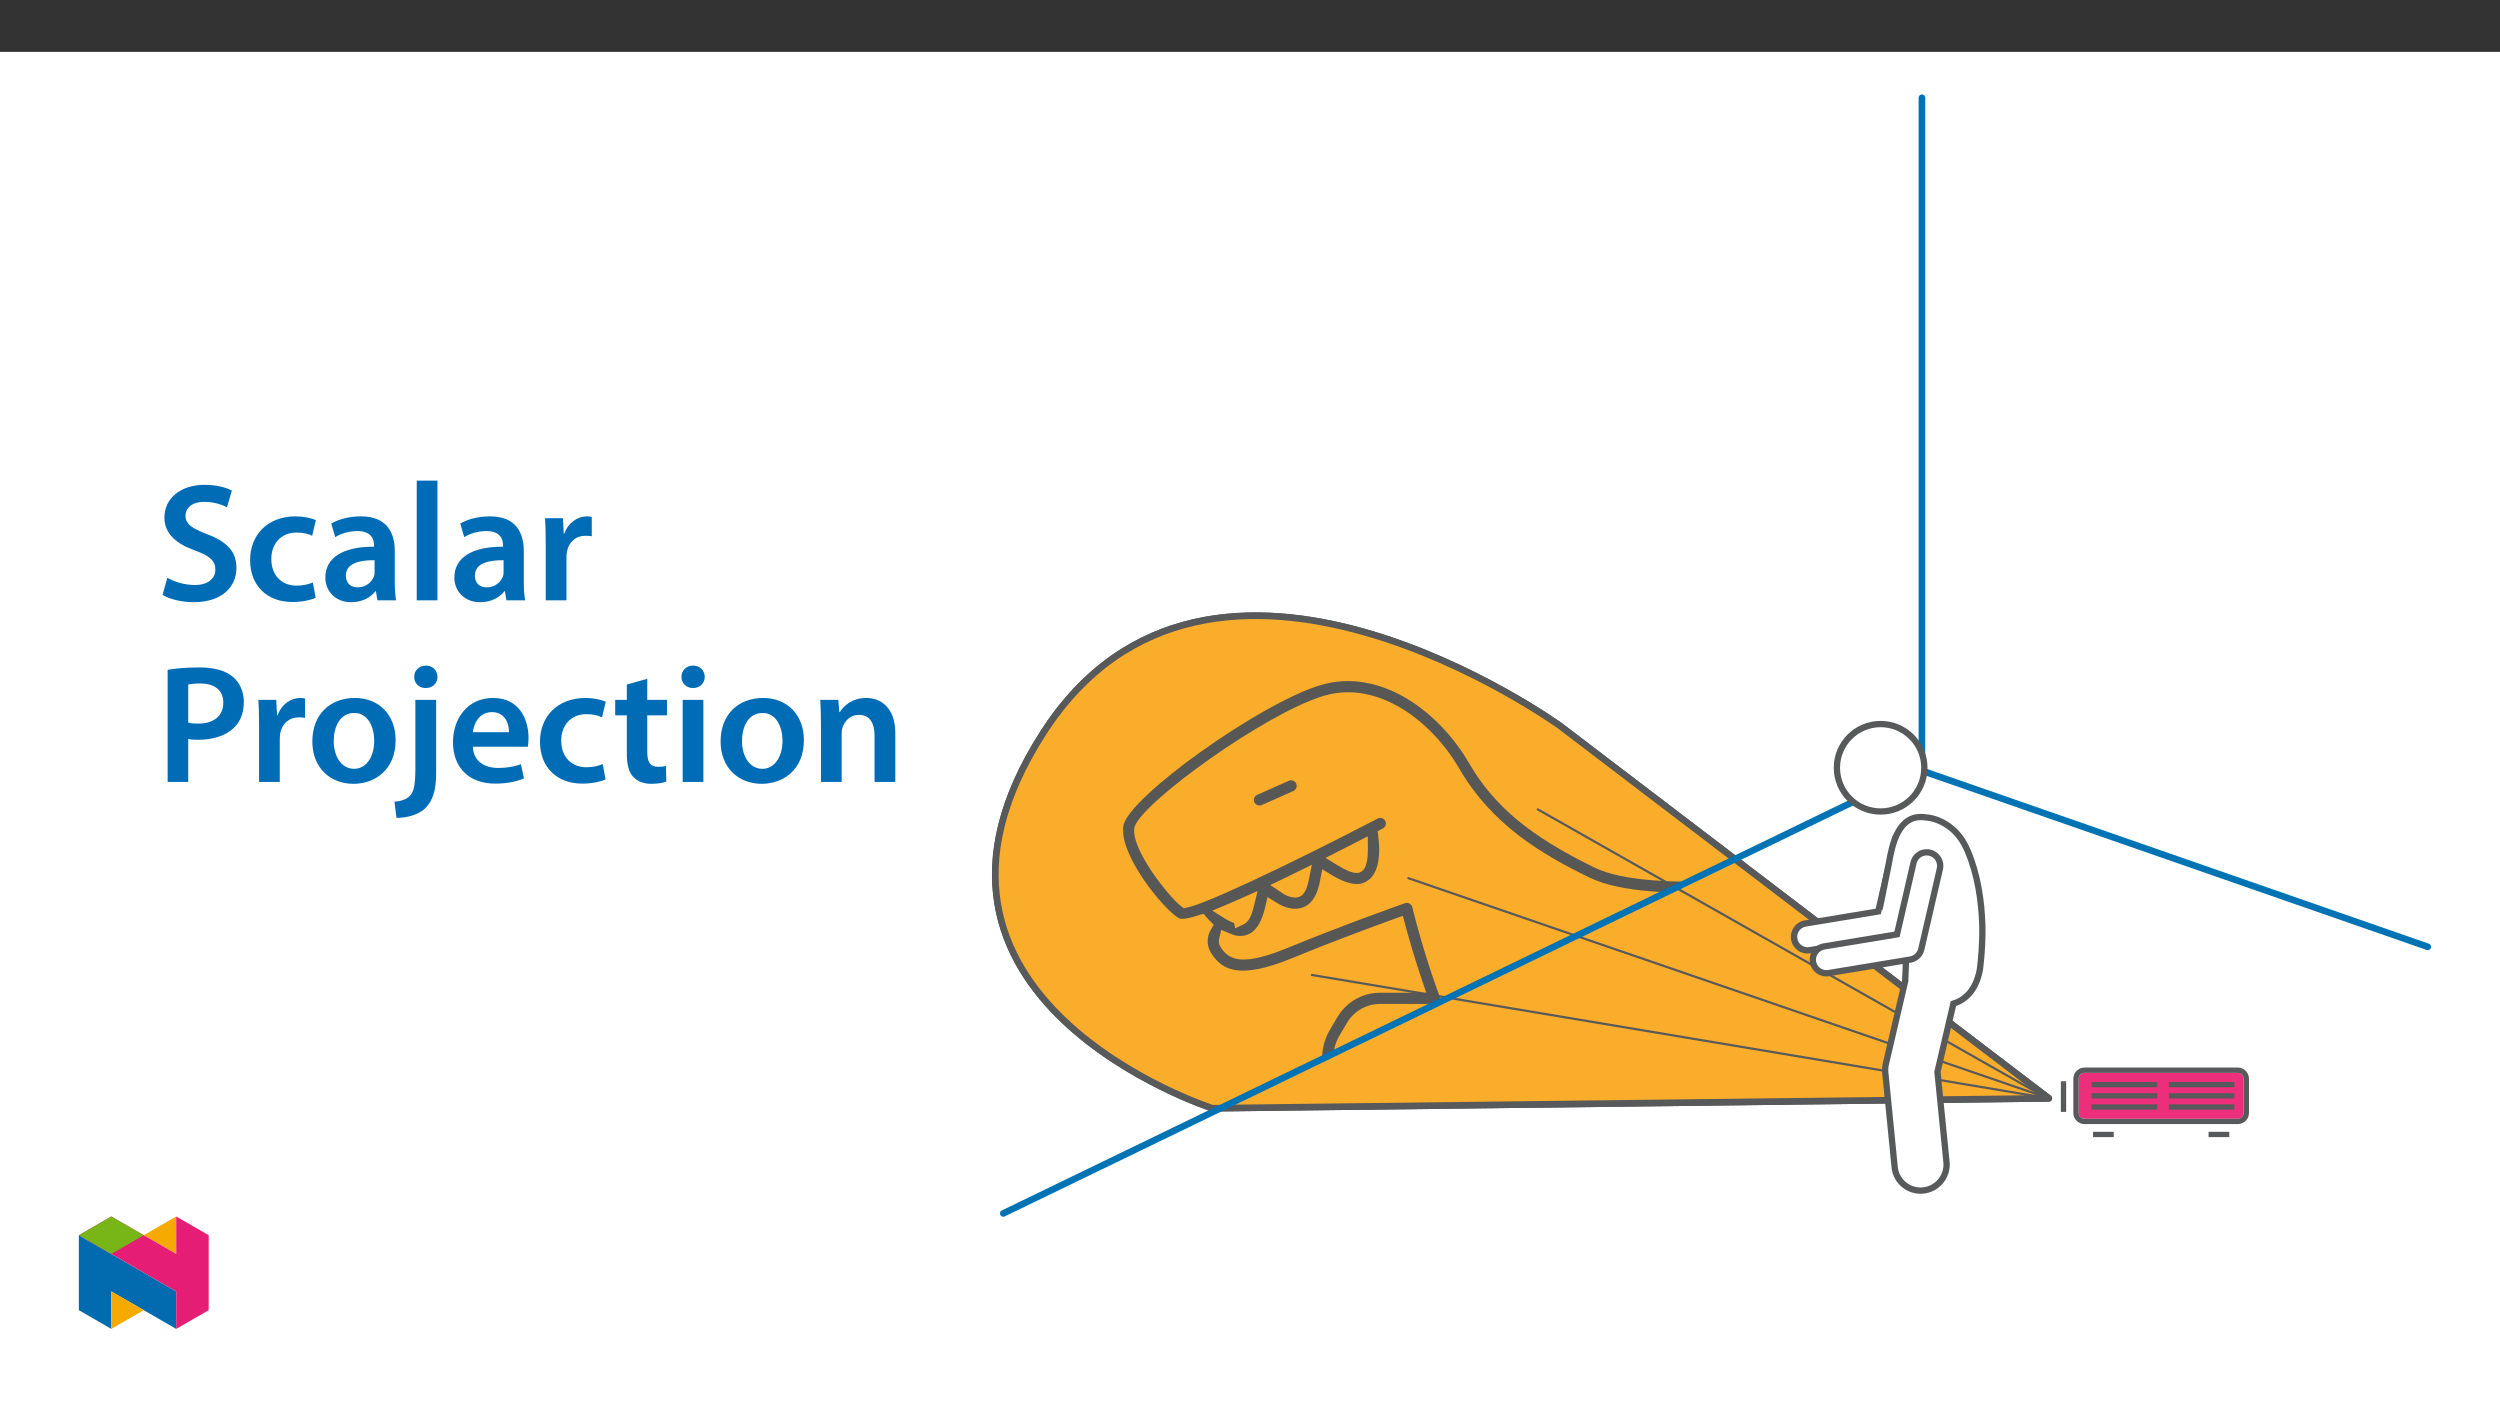 ﻿<?xml version="1.0" encoding="utf-8"?>
<svg xmlns="http://www.w3.org/2000/svg" xmlns:xlink="http://www.w3.org/1999/xlink" viewBox="0 0 960 540" version="1.1">
  <rect x="0" y="0" width="960" height="540" fill="#333333" stroke="none"/>
  <defs>
    <g>
      <symbol overflow="visible" id="glyph0-0">
        <path style="stroke:none;" d="M 0 0 L 12.453 0 L 12.453 -17.438 L 0 -17.438 Z M 6.219 -9.844 L 2 -16.188 L 10.453 -16.188 Z M 6.969 -8.719 L 11.203 -15.062 L 11.203 -2.359 Z M 2 -1.25 L 6.219 -7.594 L 10.453 -1.25 Z M 1.25 -15.062 L 5.484 -8.719 L 1.25 -2.359 Z M 1.25 -15.062 " />
      </symbol>
      <symbol overflow="visible" id="glyph0-1">
        <path style="stroke:none;" d="M 1.766 -16.781 L 1.766 0 L 4.828 0 L 4.828 -7.391 L 11.938 -7.391 L 11.938 0 L 15 0 L 15 -16.781 L 11.938 -16.781 L 11.938 -10.062 L 4.828 -10.062 L 4.828 -16.781 Z M 1.766 -16.781 " />
      </symbol>
      <symbol overflow="visible" id="glyph0-2">
        <path style="stroke:none;" d="M 11.938 -5.203 C 11.984 -5.484 12.031 -5.922 12.031 -6.5 C 12.031 -9.172 10.734 -12.406 6.797 -12.406 C 2.906 -12.406 0.875 -9.234 0.875 -5.875 C 0.875 -2.172 3.188 0.25 7.125 0.25 C 8.859 0.25 10.312 -0.078 11.359 -0.516 L 10.906 -2.609 C 9.969 -2.297 8.969 -2.062 7.547 -2.062 C 5.578 -2.062 3.891 -3.016 3.812 -5.203 Z M 3.812 -7.344 C 3.938 -8.594 4.734 -10.312 6.625 -10.312 C 8.672 -10.312 9.172 -8.469 9.141 -7.344 Z M 3.812 -7.344 " />
      </symbol>
      <symbol overflow="visible" id="glyph0-3">
        <path style="stroke:none;" d="M 1.641 0 L 4.703 0 L 4.703 -6.297 C 4.703 -6.625 4.734 -6.953 4.781 -7.219 C 5.062 -8.625 6.078 -9.531 7.516 -9.531 C 7.891 -9.531 8.172 -9.516 8.438 -9.469 L 8.438 -12.328 C 8.188 -12.375 8.016 -12.406 7.719 -12.406 C 6.406 -12.406 4.984 -11.531 4.391 -9.844 L 4.312 -9.844 L 4.188 -12.125 L 1.547 -12.125 C 1.625 -11.062 1.641 -9.859 1.641 -8.219 Z M 1.641 0 " />
      </symbol>
      <symbol overflow="visible" id="glyph0-4">
        <path style="stroke:none;" d="M 2.344 -17.016 C 2.047 -15 1.375 -12.531 0.719 -10.688 L 2.609 -10.891 C 3.531 -12.422 4.625 -14.969 5.312 -17.266 Z M 2.344 -17.016 " />
      </symbol>
      <symbol overflow="visible" id="glyph0-5">
        <path style="stroke:none;" d="M 0.891 -0.594 C 1.797 -0.094 3.109 0.25 4.578 0.25 C 7.797 0.25 9.516 -1.344 9.516 -3.562 C 9.484 -5.359 8.5 -6.469 6.281 -7.25 C 4.734 -7.828 4.156 -8.172 4.156 -8.938 C 4.156 -9.688 4.75 -10.234 5.859 -10.234 C 6.922 -10.234 7.922 -9.844 8.422 -9.531 L 9.047 -11.688 C 8.312 -12.078 7.141 -12.406 5.797 -12.406 C 2.984 -12.406 1.219 -10.766 1.219 -8.625 C 1.219 -7.172 2.188 -5.875 4.562 -5.078 C 6.047 -4.531 6.547 -4.141 6.547 -3.312 C 6.547 -2.516 5.953 -1.938 4.609 -1.938 C 3.516 -1.938 2.188 -2.422 1.516 -2.844 Z M 0.891 -0.594 " />
      </symbol>
      <symbol overflow="visible" id="glyph0-6">
        <path style="stroke:none;" d="M 7.141 -12.406 C 3.484 -12.406 0.875 -9.969 0.875 -5.984 C 0.875 -2.062 3.531 0.281 6.953 0.281 C 10.031 0.281 13.172 -1.719 13.172 -6.172 C 13.172 -9.859 10.766 -12.406 7.141 -12.406 Z M 7.078 -10.188 C 9.172 -10.188 10.016 -8 10.016 -6.109 C 10.016 -3.641 8.797 -1.938 7.047 -1.938 C 5.203 -1.938 4.031 -3.719 4.031 -6.047 C 4.031 -8.062 4.906 -10.188 7.078 -10.188 Z M 7.078 -10.188 " />
      </symbol>
      <symbol overflow="visible" id="glyph0-7">
        <path style="stroke:none;" d="M 12.5 -12.125 L 9.438 -12.125 L 9.438 -4.812 C 9.438 -4.453 9.391 -4.109 9.266 -3.859 C 8.969 -3.062 8.172 -2.219 6.922 -2.219 C 5.312 -2.219 4.656 -3.516 4.656 -5.531 L 4.656 -12.125 L 1.594 -12.125 L 1.594 -5 C 1.594 -1.047 3.609 0.281 5.797 0.281 C 8 0.281 9.188 -0.969 9.719 -1.812 L 9.781 -1.812 L 9.938 0 L 12.609 0 C 12.547 -1 12.5 -2.188 12.5 -3.641 Z M 12.5 -12.125 " />
      </symbol>
      <symbol overflow="visible" id="glyph0-8">
        <path style="stroke:none;" d="M 1.641 0 L 4.703 0 L 4.703 -7.141 C 4.703 -7.5 4.75 -7.875 4.859 -8.125 C 5.188 -9.047 6.031 -9.906 7.25 -9.906 C 8.922 -9.906 9.562 -8.594 9.562 -6.844 L 9.562 0 L 12.625 0 L 12.625 -7.203 C 12.625 -11.031 10.438 -12.406 8.312 -12.406 C 6.297 -12.406 4.984 -11.25 4.438 -10.312 L 4.359 -10.312 L 4.203 -12.125 L 1.547 -12.125 C 1.594 -11.078 1.641 -9.906 1.641 -8.516 Z M 1.641 0 " />
      </symbol>
      <symbol overflow="visible" id="glyph0-9">
        <path style="stroke:none;" d="M 1.641 0 L 4.625 0 L 4.625 -7.172 C 4.625 -7.516 4.688 -7.875 4.781 -8.188 C 5.078 -9.016 5.859 -9.906 7 -9.906 C 8.422 -9.906 9.094 -8.719 9.094 -7.031 L 9.094 0 L 12.078 0 L 12.078 -7.266 C 12.078 -7.625 12.125 -8.016 12.234 -8.297 C 12.547 -9.172 13.328 -9.906 14.375 -9.906 C 15.844 -9.906 16.531 -8.719 16.531 -6.703 L 16.531 0 L 19.531 0 L 19.531 -7.141 C 19.531 -11.031 17.484 -12.406 15.484 -12.406 C 14.469 -12.406 13.703 -12.156 13 -11.688 C 12.453 -11.328 11.953 -10.828 11.531 -10.156 L 11.484 -10.156 C 10.953 -11.5 9.719 -12.406 8.125 -12.406 C 6.047 -12.406 4.953 -11.281 4.391 -10.344 L 4.312 -10.344 L 4.156 -12.125 L 1.547 -12.125 C 1.594 -11.078 1.641 -9.906 1.641 -8.516 Z M 1.641 0 " />
      </symbol>
      <symbol overflow="visible" id="glyph0-10">
        <path style="stroke:none;" d="M 11.062 -7.266 C 11.062 -9.938 9.938 -12.406 6.047 -12.406 C 4.141 -12.406 2.562 -11.875 1.672 -11.328 L 2.266 -9.344 C 3.094 -9.859 4.328 -10.234 5.531 -10.234 C 7.672 -10.234 8 -8.922 8 -8.125 L 8 -7.922 C 3.516 -7.938 0.797 -6.375 0.797 -3.344 C 0.797 -1.5 2.172 0.281 4.609 0.281 C 6.203 0.281 7.469 -0.406 8.188 -1.344 L 8.266 -1.344 L 8.5 0 L 11.25 0 C 11.109 -0.75 11.062 -1.812 11.062 -2.906 Z M 8.062 -4.266 C 8.062 -4.031 8.062 -3.812 8 -3.594 C 7.703 -2.719 6.828 -1.922 5.578 -1.922 C 4.609 -1.922 3.828 -2.469 3.828 -3.656 C 3.828 -5.5 5.906 -5.953 8.062 -5.922 Z M 8.062 -4.266 " />
      </symbol>
      <symbol overflow="visible" id="glyph0-11">
        <path style="stroke:none;" d="M 1.641 0 L 4.703 0 L 4.703 -17.688 L 1.641 -17.688 Z M 1.641 0 " />
      </symbol>
      <symbol overflow="visible" id="glyph0-12">
        <path style="stroke:none;" d="M 0.281 -12.125 L 4.781 0 L 7.797 0 L 12.422 -12.125 L 9.219 -12.125 L 7.266 -5.984 C 6.953 -4.875 6.672 -3.938 6.453 -2.938 L 6.375 -2.938 C 6.156 -3.938 5.906 -4.906 5.547 -5.984 L 3.594 -12.125 Z M 0.281 -12.125 " />
      </symbol>
      <symbol overflow="visible" id="glyph0-13">
        <path style="stroke:none;" d="M 10.141 -2.641 C 9.531 -2.391 8.766 -2.172 7.719 -2.172 C 5.625 -2.172 4.016 -3.594 4.016 -6.078 C 3.984 -8.297 5.375 -10.016 7.719 -10.016 C 8.812 -10.016 9.531 -9.781 10.031 -9.531 L 10.578 -11.859 C 9.891 -12.156 8.734 -12.406 7.625 -12.406 C 3.359 -12.406 0.875 -9.594 0.875 -5.953 C 0.875 -2.188 3.344 0.25 7.125 0.25 C 8.641 0.25 9.906 -0.078 10.562 -0.375 Z M 10.141 -2.641 " />
      </symbol>
      <symbol overflow="visible" id="glyph0-14">
        <path style="stroke:none;" d="M 2.141 -14.391 L 2.141 -12.125 L 0.422 -12.125 L 0.422 -9.844 L 2.141 -9.844 L 2.141 -4.141 C 2.141 -2.547 2.438 -1.422 3.109 -0.719 C 3.688 -0.094 4.609 0.281 5.75 0.281 C 6.703 0.281 7.516 0.125 7.969 -0.047 L 7.922 -2.359 C 7.578 -2.266 7.266 -2.234 6.719 -2.234 C 5.547 -2.234 5.156 -2.984 5.156 -4.484 L 5.156 -9.844 L 8.062 -9.844 L 8.062 -12.125 L 5.156 -12.125 L 5.156 -15.25 Z M 2.141 -14.391 " />
      </symbol>
      <symbol overflow="visible" id="glyph1-0">
        <path style="stroke:none;" d="M 0 0 L 32.375 0 L 32.375 -45.328 L 0 -45.328 Z M 16.188 -25.578 L 5.188 -42.094 L 27.188 -42.094 Z M 18.125 -22.656 L 29.141 -39.172 L 29.141 -6.156 Z M 5.188 -3.234 L 16.188 -19.75 L 27.188 -3.234 Z M 3.234 -39.172 L 14.25 -22.656 L 3.234 -6.156 Z M 3.234 -39.172 " />
      </symbol>
      <symbol overflow="visible" id="glyph1-1">
        <path style="stroke:none;" d="M 2.656 -2.078 C 5.047 -0.578 9.844 0.719 14.5 0.719 C 25.703 0.719 31.016 -5.375 31.016 -12.438 C 31.016 -18.719 27.391 -22.531 19.812 -25.375 C 13.984 -27.641 11.453 -29.203 11.453 -32.562 C 11.453 -35.156 13.594 -37.812 18.641 -37.812 C 22.734 -37.812 25.766 -36.578 27.391 -35.734 L 29.266 -42.156 C 27 -43.312 23.562 -44.359 18.844 -44.359 C 9.328 -44.359 3.359 -38.984 3.359 -31.797 C 3.359 -25.516 7.969 -21.688 15.219 -19.094 C 20.719 -17.094 22.922 -15.156 22.922 -11.844 C 22.922 -8.281 20.078 -5.891 15.016 -5.891 C 10.938 -5.891 7 -7.188 4.469 -8.672 Z M 2.656 -2.078 " />
      </symbol>
      <symbol overflow="visible" id="glyph1-2">
        <path style="stroke:none;" d="M 26.359 -6.859 C 24.797 -6.219 22.797 -5.641 20.078 -5.641 C 14.641 -5.641 10.422 -9.328 10.422 -15.797 C 10.359 -21.562 13.984 -26.031 20.078 -26.031 C 22.922 -26.031 24.797 -25.453 26.094 -24.797 L 27.516 -30.828 C 25.703 -31.594 22.734 -32.25 19.812 -32.25 C 8.734 -32.25 2.266 -24.922 2.266 -15.469 C 2.266 -5.703 8.672 0.641 18.516 0.641 C 22.469 0.641 25.766 -0.188 27.453 -0.969 Z M 26.359 -6.859 " />
      </symbol>
      <symbol overflow="visible" id="glyph1-3">
        <path style="stroke:none;" d="M 28.75 -18.906 C 28.75 -25.828 25.828 -32.25 15.734 -32.25 C 10.75 -32.25 6.672 -30.891 4.344 -29.469 L 5.891 -24.281 C 8.031 -25.641 11.266 -26.609 14.375 -26.609 C 19.938 -26.609 20.781 -23.188 20.781 -21.109 L 20.781 -20.594 C 9.125 -20.656 2.078 -16.578 2.078 -8.672 C 2.078 -3.891 5.641 0.719 11.984 0.719 C 16.125 0.719 19.422 -1.031 21.297 -3.5 L 21.5 -3.5 L 22.078 0 L 29.266 0 C 28.875 -1.938 28.75 -4.734 28.75 -7.578 Z M 20.984 -11.078 C 20.984 -10.484 20.984 -9.906 20.781 -9.328 C 20 -7.062 17.734 -4.984 14.5 -4.984 C 11.984 -4.984 9.969 -6.406 9.969 -9.516 C 9.969 -14.312 15.344 -15.469 20.984 -15.406 Z M 20.984 -11.078 " />
      </symbol>
      <symbol overflow="visible" id="glyph1-4">
        <path style="stroke:none;" d="M 4.281 0 L 12.234 0 L 12.234 -45.969 L 4.281 -45.969 Z M 4.281 0 " />
      </symbol>
      <symbol overflow="visible" id="glyph1-5">
        <path style="stroke:none;" d="M 4.281 0 L 12.234 0 L 12.234 -16.375 C 12.234 -17.219 12.297 -18.062 12.438 -18.781 C 13.141 -22.406 15.797 -24.797 19.547 -24.797 C 20.531 -24.797 21.234 -24.734 21.953 -24.609 L 21.953 -32.047 C 21.297 -32.188 20.844 -32.25 20.078 -32.25 C 16.641 -32.25 12.953 -29.984 11.391 -25.578 L 11.203 -25.578 L 10.875 -31.531 L 4.016 -31.531 C 4.203 -28.75 4.281 -25.641 4.281 -21.375 Z M 4.281 0 " />
      </symbol>
      <symbol overflow="visible" id="glyph1-6">
        <path style="stroke:none;" d="M 4.594 0 L 12.5 0 L 12.5 -16.516 C 13.594 -16.25 14.891 -16.188 16.375 -16.188 C 22.016 -16.188 26.938 -17.734 30.172 -20.922 C 32.562 -23.25 33.859 -26.609 33.859 -30.75 C 33.859 -34.828 32.188 -38.266 29.594 -40.406 C 26.812 -42.734 22.594 -43.969 16.766 -43.969 C 11.453 -43.969 7.516 -43.578 4.594 -43.062 Z M 12.5 -37.422 C 13.344 -37.625 14.891 -37.812 17.094 -37.812 C 22.594 -37.812 25.969 -35.281 25.969 -30.438 C 25.969 -25.375 22.344 -22.406 16.375 -22.406 C 14.766 -22.406 13.531 -22.469 12.5 -22.797 Z M 12.5 -37.422 " />
      </symbol>
      <symbol overflow="visible" id="glyph1-7">
        <path style="stroke:none;" d="M 18.578 -32.25 C 9.062 -32.25 2.266 -25.906 2.266 -15.547 C 2.266 -5.375 9.188 0.719 18.062 0.719 C 26.094 0.719 34.25 -4.469 34.25 -16.062 C 34.25 -25.641 27.969 -32.25 18.578 -32.25 Z M 18.391 -26.484 C 23.828 -26.484 26.031 -20.781 26.031 -15.859 C 26.031 -9.453 22.859 -5.047 18.328 -5.047 C 13.531 -5.047 10.484 -9.641 10.484 -15.734 C 10.484 -20.984 12.75 -26.484 18.391 -26.484 Z M 18.391 -26.484 " />
      </symbol>
      <symbol overflow="visible" id="glyph1-8">
        <path style="stroke:none;" d="M -1.938 13.797 C 2 13.797 6.406 12.688 9.125 10.094 C 11.984 7.25 13.281 3.172 13.281 -3.359 L 13.281 -31.531 L 5.312 -31.531 L 5.312 -5.641 C 5.312 1.234 4.734 3.688 3.234 5.312 C 1.938 6.672 -0.125 7.375 -2.719 7.578 Z M 9.391 -44.672 C 6.672 -44.672 4.859 -42.797 4.859 -40.344 C 4.859 -38.016 6.547 -36.062 9.266 -36.062 C 12.109 -36.062 13.797 -38.016 13.797 -40.344 C 13.734 -42.797 12.047 -44.672 9.391 -44.672 Z M 9.391 -44.672 " />
      </symbol>
      <symbol overflow="visible" id="glyph1-9">
        <path style="stroke:none;" d="M 31.016 -13.531 C 31.141 -14.25 31.281 -15.406 31.281 -16.906 C 31.281 -23.828 27.906 -32.25 17.672 -32.25 C 7.578 -32.25 2.266 -24.016 2.266 -15.281 C 2.266 -5.641 8.281 0.641 18.516 0.641 C 23.047 0.641 26.812 -0.188 29.531 -1.359 L 28.359 -6.797 C 25.906 -5.953 23.312 -5.375 19.625 -5.375 C 14.5 -5.375 10.094 -7.828 9.906 -13.531 Z M 9.906 -19.094 C 10.234 -22.344 12.297 -26.812 17.219 -26.812 C 22.531 -26.812 23.828 -22.016 23.766 -19.094 Z M 9.906 -19.094 " />
      </symbol>
      <symbol overflow="visible" id="glyph1-10">
        <path style="stroke:none;" d="M 5.562 -37.422 L 5.562 -31.531 L 1.094 -31.531 L 1.094 -25.578 L 5.562 -25.578 L 5.562 -10.75 C 5.562 -6.609 6.344 -3.688 8.094 -1.875 C 9.578 -0.266 11.984 0.719 14.953 0.719 C 17.422 0.719 19.547 0.328 20.719 -0.125 L 20.594 -6.156 C 19.688 -5.891 18.906 -5.828 17.484 -5.828 C 14.438 -5.828 13.406 -7.766 13.406 -11.656 L 13.406 -25.578 L 20.984 -25.578 L 20.984 -31.531 L 13.406 -31.531 L 13.406 -39.625 Z M 5.562 -37.422 " />
      </symbol>
      <symbol overflow="visible" id="glyph1-11">
        <path style="stroke:none;" d="M 12.234 0 L 12.234 -31.531 L 4.281 -31.531 L 4.281 0 Z M 8.281 -44.672 C 5.641 -44.672 3.812 -42.797 3.812 -40.344 C 3.812 -38.016 5.562 -36.062 8.219 -36.062 C 11 -36.062 12.75 -38.016 12.75 -40.344 C 12.688 -42.797 11 -44.672 8.281 -44.672 Z M 8.281 -44.672 " />
      </symbol>
      <symbol overflow="visible" id="glyph1-12">
        <path style="stroke:none;" d="M 4.281 0 L 12.234 0 L 12.234 -18.578 C 12.234 -19.484 12.375 -20.469 12.625 -21.109 C 13.469 -23.5 15.672 -25.766 18.844 -25.766 C 23.188 -25.766 24.859 -22.344 24.859 -17.812 L 24.859 0 L 32.828 0 L 32.828 -18.719 C 32.828 -28.688 27.125 -32.25 21.625 -32.25 C 16.375 -32.25 12.953 -29.266 11.531 -26.812 L 11.328 -26.812 L 10.938 -31.531 L 4.016 -31.531 C 4.141 -28.812 4.281 -25.766 4.281 -22.141 Z M 4.281 0 " />
      </symbol>
    </g>
    <clipPath id="clip1">
      <path d="M 736 36.277 L 933.52 36.277 L 933.52 365 L 736 365 Z M 736 36.277 " />
    </clipPath>
    <clipPath id="clip2">
      <path d="M 481 299 L 498 299 L 498 310 L 481 310 Z M 481 299 " />
    </clipPath>
    <clipPath id="clip3">
      <path d="M 400.57 281.504 C 335.121 383.504 465.523 425.562 465.523 425.562 L 663.645 331.227 L 667.895 331.227 L 599.02 278.711 C 599.02 278.711 540.395 236.438 482.145 236.43 C 452.176 236.426 422.316 247.613 400.57 281.504 " />
    </clipPath>
    <clipPath id="clip4">
      <path d="M 431 261 L 668 261 L 668 426 L 431 426 Z M 431 261 " />
    </clipPath>
    <clipPath id="clip5">
      <path d="M 400.57 281.504 C 335.121 383.504 465.523 425.562 465.523 425.562 L 663.645 331.227 L 667.895 331.227 L 599.02 278.711 C 599.02 278.711 540.395 236.438 482.145 236.43 C 452.176 236.426 422.316 247.613 400.57 281.504 " />
    </clipPath>
    <clipPath id="clip6">
      <path d="M 30.277 474 L 68 474 L 68 510.301 L 30.277 510.301 Z M 30.277 474 " />
    </clipPath>
    <clipPath id="clip7">
      <path d="M 42 495 L 56 495 L 56 510.301 L 42 510.301 Z M 42 495 " />
    </clipPath>
    <clipPath id="clip8">
      <path d="M 55 467.125 L 68 467.125 L 68 482 L 55 482 Z M 55 467.125 " />
    </clipPath>
    <clipPath id="clip9">
      <path d="M 30.277 467.125 L 80.133 467.125 L 80.133 510.301 L 30.277 510.301 Z M 30.277 467.125 " />
    </clipPath>
    <clipPath id="clip10">
      <path d="M 30.277 467.125 L 56 467.125 L 56 482 L 30.277 482 Z M 30.277 467.125 " />
    </clipPath>
  </defs>
  <g id="surface1">
    <path style=" stroke:none;fill-rule:nonzero;fill:rgb(100%,100%,100%);fill-opacity:1;" d="M 0 559.926 L 960 559.926 L 960 19.926 L 0 19.926 Z M 0 559.926 " />
    <g clip-path="url(#clip1)" clip-rule="nonzero">
      <path style="fill:none;stroke-width:3;stroke-linecap:round;stroke-linejoin:round;stroke:rgb(0%,45.099%,70.999%);stroke-opacity:1;stroke-miterlimit:4;" d="M -0.002 0.001 L -0.002 -304.001 L 228.5 -383.56 " transform="matrix(0.85,0,0,-0.85,738.021,37.552)" />
    </g>
    <path style=" stroke:none;fill-rule:nonzero;fill:rgb(92.899%,17.999%,47.8%);fill-opacity:1;" d="M 800.453 411.988 L 859.316 411.988 C 860.562 411.988 861.566 412.996 861.566 414.234 L 861.566 427.359 C 861.566 428.602 860.562 429.609 859.316 429.609 L 800.453 429.609 C 799.211 429.609 798.207 428.602 798.207 427.359 L 798.207 414.234 C 798.207 412.996 799.211 411.988 800.453 411.988 " />
    <path style=" stroke:none;fill-rule:nonzero;fill:rgb(34.499%,34.9%,35.699%);fill-opacity:1;" d="M 800.453 411.988 C 799.211 411.988 798.207 412.996 798.207 414.234 L 798.207 427.359 C 798.207 428.602 799.211 429.605 800.453 429.609 L 859.316 429.609 C 860.559 429.605 861.566 428.602 861.566 427.359 L 861.566 414.234 C 861.566 412.996 860.559 411.988 859.316 411.988 Z M 796.164 427.359 L 796.164 414.234 C 796.168 411.867 798.086 409.949 800.453 409.945 L 859.316 409.945 C 861.688 409.949 863.605 411.867 863.609 414.234 L 863.609 427.359 C 863.605 429.727 861.688 431.648 859.316 431.648 L 800.453 431.648 C 798.086 431.648 796.168 429.727 796.164 427.359 " />
    <path style=" stroke:none;fill-rule:nonzero;fill:rgb(34.499%,34.9%,35.699%);fill-opacity:1;" d="M 848.09 434.613 L 856.047 434.613 L 856.047 436.652 L 848.09 436.652 Z M 848.09 434.613 " />
    <path style=" stroke:none;fill-rule:nonzero;fill:rgb(34.499%,34.9%,35.699%);fill-opacity:1;" d="M 803.727 434.613 L 811.684 434.613 L 811.684 436.652 L 803.727 436.652 Z M 803.727 434.613 " />
    <path style=" stroke:none;fill-rule:nonzero;fill:rgb(34.499%,34.9%,35.699%);fill-opacity:1;" d="M 832.828 415.48 L 858.008 415.48 L 858.008 417.523 L 832.828 417.523 Z M 832.828 415.48 " />
    <path style=" stroke:none;fill-rule:nonzero;fill:rgb(34.499%,34.9%,35.699%);fill-opacity:1;" d="M 832.828 419.777 L 858.008 419.777 L 858.008 421.816 L 832.828 421.816 Z M 832.828 419.777 " />
    <path style=" stroke:none;fill-rule:nonzero;fill:rgb(34.499%,34.9%,35.699%);fill-opacity:1;" d="M 832.828 424.07 L 858.008 424.07 L 858.008 426.113 L 832.828 426.113 Z M 832.828 424.07 " />
    <path style=" stroke:none;fill-rule:nonzero;fill:rgb(34.499%,34.9%,35.699%);fill-opacity:1;" d="M 803.18 415.48 L 828.359 415.48 L 828.359 417.523 L 803.18 417.523 Z M 803.18 415.48 " />
    <path style=" stroke:none;fill-rule:nonzero;fill:rgb(34.499%,34.9%,35.699%);fill-opacity:1;" d="M 803.18 419.777 L 828.359 419.777 L 828.359 421.816 L 803.18 421.816 Z M 803.18 419.777 " />
    <path style=" stroke:none;fill-rule:nonzero;fill:rgb(34.499%,34.9%,35.699%);fill-opacity:1;" d="M 803.18 424.07 L 828.359 424.07 L 828.359 426.113 L 803.18 426.113 Z M 803.18 424.07 " />
    <path style=" stroke:none;fill-rule:nonzero;fill:rgb(34.499%,34.9%,35.699%);fill-opacity:1;" d="M 791.367 415.195 L 793.41 415.195 L 793.41 426.969 L 791.367 426.969 Z M 791.367 415.195 " />
    <path style=" stroke:none;fill-rule:nonzero;fill:rgb(98%,67.499%,16.899%);fill-opacity:1;" d="M 584.887 309.262 L 786.754 421.758 L 599.02 278.711 C 599.02 278.711 464.582 181.742 400.57 281.5 C 335.121 383.5 465.523 425.562 465.523 425.562 L 786.754 421.758 " />
    <path style="fill:none;stroke-width:3;stroke-linecap:round;stroke-linejoin:round;stroke:rgb(34.499%,34.9%,35.699%);stroke-opacity:1;stroke-miterlimit:4;" d="M 0.002 -0.001 L -220.862 168.29 C -220.862 168.29 -379.024 282.366 -454.332 165.008 C -531.331 45.008 -377.916 -4.477 -377.916 -4.477 L 0.002 -0.001 " transform="matrix(0.85,0,0,-0.85,786.752,421.757)" />
    <path style="fill:none;stroke-width:1;stroke-linecap:round;stroke-linejoin:round;stroke:rgb(34.499%,34.9%,35.699%);stroke-opacity:1;stroke-miterlimit:4;" d="M -0.001 -0 L 332.922 -55.735 L 43.597 43.718 " transform="matrix(0.85,0,0,-0.85,503.77,374.383)" />
    <path style="fill:none;stroke-width:1;stroke-linecap:round;stroke-linejoin:round;stroke:rgb(34.499%,34.9%,35.699%);stroke-opacity:1;stroke-miterlimit:4;" d="M -0.002 0.001 L -230.999 130.999 " transform="matrix(0.85,0,0,-0.85,786.896,422.177)" />
    <path style=" stroke:none;fill-rule:nonzero;fill:rgb(98%,67.499%,16.899%);fill-opacity:1;" d="M 584.887 309.262 L 786.754 421.758 L 599.02 278.711 C 599.02 278.711 464.582 181.742 400.57 281.5 C 335.121 383.5 465.523 425.562 465.523 425.562 L 786.754 421.758 " />
    <path style="fill:none;stroke-width:3;stroke-linecap:round;stroke-linejoin:round;stroke:rgb(34.499%,34.9%,35.699%);stroke-opacity:1;stroke-miterlimit:4;" d="M 0.002 -0.001 L -220.862 168.29 C -220.862 168.29 -379.024 282.366 -454.332 165.008 C -531.331 45.008 -377.916 -4.477 -377.916 -4.477 L 0.002 -0.001 " transform="matrix(0.85,0,0,-0.85,786.752,421.757)" />
    <path style="fill:none;stroke-width:1;stroke-linecap:round;stroke-linejoin:round;stroke:rgb(34.499%,34.9%,35.699%);stroke-opacity:1;stroke-miterlimit:4;" d="M -0.001 -0 L 332.922 -55.735 L 43.597 43.718 " transform="matrix(0.85,0,0,-0.85,503.77,374.383)" />
    <path style="fill:none;stroke-width:1;stroke-linecap:round;stroke-linejoin:round;stroke:rgb(34.499%,34.9%,35.699%);stroke-opacity:1;stroke-miterlimit:4;" d="M -0.002 0.001 L -230.999 130.999 " transform="matrix(0.85,0,0,-0.85,786.896,422.177)" />
    <g clip-path="url(#clip2)" clip-rule="nonzero">
      <g clip-path="url(#clip3)" clip-rule="nonzero">
        <path style=" stroke:none;fill-rule:nonzero;fill:rgb(34.099%,34.099%,33.699%);fill-opacity:1;" d="M 497.793 302.555 C 498.219 301.449 497.668 300.207 496.562 299.781 C 496.031 299.578 495.438 299.594 494.918 299.824 L 482.762 305.223 C 481.68 305.699 481.188 306.965 481.664 308.047 C 481.664 308.047 481.668 308.051 481.668 308.055 C 482.16 309.125 483.418 309.605 484.5 309.145 L 496.66 303.742 C 497.18 303.516 497.59 303.086 497.793 302.555 " />
      </g>
    </g>
    <g clip-path="url(#clip4)" clip-rule="nonzero">
      <g clip-path="url(#clip5)" clip-rule="nonzero">
        <path style=" stroke:none;fill-rule:nonzero;fill:rgb(34.099%,34.099%,33.699%);fill-opacity:1;" d="M 509.023 329.426 L 513.742 327.027 C 516.051 325.855 518.453 324.625 520.934 323.348 L 525.234 321.137 L 525.27 325.973 C 525.32 332.918 523.605 334.457 522.105 335.02 L 521.598 335.168 L 521.387 335.191 C 521.234 335.211 521.078 335.219 520.926 335.219 C 519.223 335.219 516.801 334.234 513.527 332.211 Z M 487.777 339.855 L 492.469 337.59 C 494.328 336.695 496.293 335.738 498.324 334.742 L 503.773 332.062 L 502.547 338.012 C 501.535 342.91 500.02 344.012 498.812 344.426 L 498.758 344.441 C 498.266 344.602 497.754 344.68 497.242 344.68 C 495.379 344.551 493.594 343.879 492.109 342.746 Z M 762.789 409.418 L 719.438 425.59 L 720.027 420.734 C 720.906 413.926 720.973 407.035 720.23 400.211 C 720.031 398.816 718.734 397.844 717.336 398.043 C 715.941 398.242 714.969 399.535 715.168 400.934 C 715.32 402.078 718.668 429.059 703.848 452.34 C 697.066 463 691.195 470.602 686.48 476.711 C 680.293 484.711 676.211 489.996 675.719 495.383 C 675.367 499.27 676.711 504.926 679.605 511.738 L 681.367 515.879 L 603.375 515.879 L 604.09 512.316 C 604.449 510.055 605.418 507.934 606.895 506.18 C 608.602 504.395 611.012 503.449 613.48 503.598 C 624.676 503.598 642.477 499.723 645.379 492.715 C 646.59 489.781 645.148 487.469 643.73 486.047 C 636.965 479.289 618.395 453.754 621.633 426.039 C 624.691 399.883 635.004 390.793 635.441 390.418 L 635.566 390.32 C 636.707 389.488 636.965 387.891 636.133 386.75 C 635.305 385.605 633.707 385.352 632.562 386.18 C 632.551 386.188 632.539 386.195 632.531 386.203 C 631.254 387.156 619.953 396.371 616.555 425.449 C 616.156 428.895 616.047 432.371 616.223 435.836 L 616.379 439.051 L 613.164 438.957 C 603.492 438.68 585.383 436.102 572.797 421.977 C 568.637 417.305 564.402 410.406 560.219 401.469 C 559.895 400.777 559.23 400.312 558.473 400.242 L 539.949 398.555 C 537.367 398.324 534.77 398.777 532.418 399.875 L 530.031 400.992 C 525.535 403.113 522.656 407.629 522.645 412.602 L 522.645 413.766 C 522.641 417.281 519.793 420.129 516.277 420.133 C 513.898 420.133 511.973 418.203 511.969 415.824 L 511.969 406.477 C 511.969 403.363 512.805 400.309 514.383 397.629 L 517.285 392.703 C 519.922 388.254 524.707 385.52 529.879 385.508 L 550.785 385.508 C 551.969 385.508 552.93 384.551 552.934 383.367 C 552.934 383.113 552.887 382.859 552.801 382.621 C 548.707 371.387 545.203 359.941 542.309 348.34 C 542.023 347.191 540.859 346.488 539.711 346.773 C 539.645 346.789 539.582 346.809 539.52 346.828 C 539.297 346.906 516.898 354.766 494.453 363.984 C 477.973 370.758 472.41 369.012 469.125 364.309 L 468.754 363.773 C 468.082 362.816 467.863 361.617 468.148 360.484 L 468.941 357.094 L 472.504 358.543 C 472.738 358.641 472.941 358.727 473.16 358.805 C 475.598 359.832 478.387 359.566 480.59 358.102 C 482.914 356.477 484.711 353.168 485.789 348.523 L 486.73 344.477 L 490.258 346.668 C 493.852 348.902 497.199 349.516 500.199 348.484 C 503.625 347.316 505.895 343.801 506.941 338.043 L 507.719 333.785 L 511.418 336.035 C 516.348 339.043 520.609 340.133 523.41 339.102 C 530.176 336.617 529.984 326.84 529.27 321.234 L 529.008 319.188 L 531.012 318.133 C 532.066 317.594 532.488 316.301 531.945 315.246 C 531.406 314.188 530.113 313.77 529.059 314.309 L 529.039 314.32 C 520.996 318.512 512.727 322.723 504.465 326.832 L 504.293 326.918 C 486.297 335.859 471.641 342.668 463.027 346.082 L 462.508 346.273 C 460.359 347.18 458.145 347.918 455.887 348.488 L 454.516 348.777 L 453.418 347.902 C 448.602 344.059 434.355 326.172 435.578 317.961 L 435.676 317.527 C 438.59 308.043 486.117 273.762 508.434 267.168 C 529.402 260.969 550.047 277.316 560.355 295.125 C 572.727 316.492 591.609 327.828 610.168 336.891 C 622.996 343.156 643.996 343.047 664.293 342.941 L 664.453 342.941 C 679.004 342.855 692.758 342.773 702.426 345.035 C 712.324 347.352 719.355 350.922 727.496 355.055 C 737.84 360.312 749.559 366.27 769.379 370 C 782.273 372.43 794 370.043 804.246 362.91 L 813.797 356.262 L 808.609 366.676 C 801.453 381.047 787.699 400.125 762.789 409.418 Z M 598.758 513.277 L 598.426 515.875 L 583.461 515.875 L 583.473 512.891 C 583.512 501.621 587.922 494.66 597.352 490.992 C 602.457 489.008 608.562 486.078 610.492 481 C 612.168 476.586 610.285 471.875 608.219 467.852 C 605.191 461.957 602.871 451.711 601.758 446.129 L 600.941 442.031 L 605.082 442.602 C 608.211 443.035 611.371 443.266 614.531 443.293 L 616.969 443.309 L 617.434 445.699 C 620.941 463.742 631.195 479.984 638.914 488.41 L 641.375 491.09 L 638.258 492.965 C 633.852 495.621 623.125 498.484 613.48 498.484 C 609.582 498.348 605.812 499.891 603.129 502.727 C 600.215 505.898 599.145 510.215 598.758 513.277 M 465.5 349.688 L 470.82 347.465 C 472.785 346.641 474.996 345.684 477.387 344.621 L 482.91 342.156 L 481.488 348.035 C 480.27 353.078 478.758 354.328 477.727 354.832 L 474.312 356.488 L 473.883 354.488 C 472.672 354.004 471.508 353.418 470.398 352.734 Z M 821.293 343.297 C 821.457 342.246 820.832 341.23 819.82 340.91 L 819.816 340.906 C 818.797 340.59 817.699 341.066 817.234 342.027 C 816.641 343.246 802.391 371.844 770.172 365.785 C 750.957 362.168 740.031 356.613 729.465 351.246 C 721.414 347.152 713.816 343.293 703.406 340.855 C 693.234 338.477 679.242 338.559 664.43 338.648 C 644.562 338.766 624.031 338.887 612.051 333.035 C 587.504 321.047 573.605 309.441 564.07 292.977 C 552.945 273.758 530.41 256.195 507.219 263.051 C 484.031 269.902 432.988 306.324 431.363 317.184 C 429.672 328.457 447.152 349.535 452.656 352.562 C 453.113 352.809 454.184 353.395 460.266 351.457 L 462.168 350.848 L 463.449 352.383 C 463.766 352.754 464.105 353.129 464.461 353.484 L 466.074 355.102 L 464.926 357.082 C 463.23 359.957 463.367 363.555 465.273 366.293 L 465.59 366.734 C 469.453 372.293 475.82 376.285 496.086 367.957 C 511.77 361.512 527.602 355.676 535.645 352.773 L 538.695 351.672 L 539.531 354.801 C 540.926 360.027 543.242 368.168 546.352 377.277 L 547.695 381.215 L 529.879 381.215 C 523.188 381.23 516.996 384.77 513.586 390.527 L 510.684 395.449 C 508.715 398.789 507.68 402.598 507.676 406.477 L 507.676 415.824 C 507.684 420.57 511.531 424.422 516.277 424.426 C 522.164 424.418 526.93 419.648 526.938 413.766 L 526.938 412.602 C 526.945 409.293 528.859 406.289 531.852 404.883 L 534.242 403.762 C 535.898 402.988 537.734 402.664 539.562 402.832 L 556.852 404.402 L 557.586 405.906 C 561.539 413.957 565.578 420.324 569.59 424.832 C 576.125 432.043 584.512 437.324 593.84 440.102 L 595.578 440.648 L 595.883 442.445 C 596.406 445.566 599.246 461.566 603.672 470.188 C 605.871 474.469 606.48 477.16 605.711 479.188 C 604.793 481.613 601.453 483.918 595.504 486.23 C 584.09 490.668 578.312 499.641 578.328 512.898 L 578.332 515.879 L 490.812 515.879 C 489.402 515.875 488.254 517.016 488.25 518.426 C 488.25 519.84 489.391 520.984 490.801 520.988 L 725.867 520.988 C 727.277 520.992 728.426 519.852 728.43 518.438 C 728.434 517.027 727.289 515.883 725.879 515.879 L 687.207 515.879 L 686.387 514.227 C 684.949 511.332 680.301 501.457 680.812 495.848 C 681.164 491.949 684.875 487.148 690.488 479.879 C 695.039 473.992 701.246 465.953 708.16 455.086 C 712.617 447.996 715.91 440.238 717.914 432.109 L 718.297 430.594 L 764.289 413.438 C 812.012 395.637 820.938 345.426 821.293 343.297 " />
      </g>
    </g>
    <path style="fill:none;stroke-width:3;stroke-linecap:round;stroke-linejoin:round;stroke:rgb(0%,45.099%,70.999%);stroke-opacity:1;stroke-miterlimit:4;" d="M -0.002 0.001 L -415.002 -201.001 " transform="matrix(0.85,0,0,-0.85,738.021,295.102)" />
    <path style=" stroke:none;fill-rule:nonzero;fill:rgb(100%,100%,100%);fill-opacity:1;" d="M 694.109 364.941 C 691.242 364.934 688.922 362.605 688.926 359.738 C 688.93 357.203 690.766 355.039 693.27 354.625 L 721.238 349.992 L 727.59 322.512 C 728.125 320.152 730.223 318.48 732.641 318.488 C 735.512 318.488 737.84 320.812 737.84 323.684 C 737.84 324.074 737.797 324.469 737.707 324.852 L 730.574 355.715 C 730.105 357.766 728.441 359.328 726.363 359.668 L 694.965 364.867 C 694.684 364.914 694.395 364.941 694.109 364.941 " />
    <path style=" stroke:none;fill-rule:nonzero;fill:rgb(34.499%,34.9%,35.699%);fill-opacity:1;" d="M 732.641 317.281 C 729.664 317.281 727.082 319.34 726.414 322.238 L 720.246 348.934 L 693.07 353.434 C 689.582 353.996 687.215 357.285 687.777 360.773 C 688.344 364.262 691.629 366.633 695.117 366.066 C 695.133 366.066 695.148 366.062 695.16 366.059 L 726.562 360.859 C 729.117 360.438 731.168 358.512 731.75 355.988 L 738.883 325.121 C 739.676 321.676 737.527 318.238 734.078 317.445 C 733.605 317.336 733.125 317.281 732.641 317.281 M 732.641 319.695 C 732.945 319.695 733.25 319.73 733.547 319.801 C 735.688 320.297 737.023 322.434 736.531 324.578 L 729.398 355.445 C 729.039 357.02 727.758 358.219 726.164 358.477 L 694.766 363.676 C 692.594 364.035 690.547 362.566 690.188 360.398 C 689.828 358.227 691.297 356.176 693.465 355.816 L 720.641 351.316 L 722.234 351.051 L 722.598 349.477 L 728.766 322.785 C 729.176 320.977 730.785 319.691 732.641 319.695 " />
    <path style="fill-rule:nonzero;fill:rgb(100%,100%,100%);fill-opacity:1;stroke-width:2.842;stroke-linecap:butt;stroke-linejoin:miter;stroke:rgb(34.499%,34.9%,35.699%);stroke-opacity:1;stroke-miterlimit:10;" d="M 0.002 -0.002 L 2.258 11.142 C 2.874 14.18 3.541 17.475 4.147 20.513 C 5.645 29.175 8.472 43.293 20.71 41.514 C 21.638 41.446 22.562 41.308 23.467 41.105 C 24.414 40.889 25.347 40.605 26.252 40.255 C 31.473 38.183 35.769 34.295 38.352 29.309 C 38.876 28.357 39.354 27.378 39.791 26.367 C 44.235 16 46.114 3.762 46.413 -7.47 C 46.436 -8.665 46.445 -9.878 46.436 -11.11 C 46.353 -16.519 45.976 -21.923 45.31 -27.291 C 43.476 -36.753 38.734 -40.912 33.334 -42.677 L 26.142 -73.518 L 30.241 -114.469 C 30.733 -120.944 25.875 -126.597 19.395 -127.084 C 19.097 -127.107 18.793 -127.121 18.499 -127.121 C 12.35 -127.111 7.245 -122.373 6.781 -116.243 L 2.543 -73.49 C 2.456 -72.295 2.548 -71.096 2.819 -69.933 L 11.569 -32.41 C 11.574 -31.574 11.606 -30.687 11.661 -29.726 C 11.799 -28.72 11.905 -21.73 11.992 -20.705 L 14.469 -17.883 C 18.357 -17.24 14.951 -16.238 15.838 -12.396 L 21.647 11.294 C 22.847 16.501 25.912 17.617 20.705 18.821 " transform="matrix(0.85,0,0,-0.85,721.764,349.147)" />
    <path style=" stroke:none;fill-rule:nonzero;fill:rgb(100%,100%,100%);fill-opacity:1;" d="M 722.16 311.617 C 712.887 311.617 705.367 304.098 705.367 294.824 C 705.367 285.551 712.887 278.035 722.16 278.035 C 731.434 278.035 738.953 285.551 738.953 294.824 L 738.953 294.828 C 738.941 304.094 731.43 311.605 722.16 311.617 " />
    <path style=" stroke:none;fill-rule:nonzero;fill:rgb(34.499%,34.9%,35.699%);fill-opacity:1;" d="M 722.16 276.828 C 712.219 276.828 704.16 284.887 704.16 294.824 C 704.16 304.766 712.219 312.824 722.16 312.824 C 732.102 312.828 740.16 304.766 740.16 294.828 L 740.16 294.824 C 740.16 284.887 732.102 276.828 722.16 276.828 Z M 722.16 279.242 C 730.766 279.242 737.742 286.219 737.742 294.824 C 737.742 303.434 730.766 310.41 722.16 310.41 C 713.555 310.41 706.578 303.434 706.578 294.824 C 706.586 286.223 713.559 279.254 722.16 279.242 " />
    <path style=" stroke:none;fill-rule:nonzero;fill:rgb(100%,100%,100%);fill-opacity:1;" d="M 701.309 373.738 C 698.441 373.734 696.121 371.406 696.125 368.539 C 696.129 366 697.965 363.84 700.469 363.422 L 728.438 358.793 L 734.789 331.312 C 735.324 328.953 737.422 327.281 739.84 327.289 C 742.711 327.285 745.039 329.613 745.039 332.484 C 745.039 332.875 744.996 333.266 744.906 333.648 L 737.773 364.516 C 737.305 366.566 735.641 368.129 733.562 368.469 L 702.164 373.668 C 701.883 373.715 701.594 373.738 701.309 373.738 " />
    <path style=" stroke:none;fill-rule:nonzero;fill:rgb(34.499%,34.9%,35.699%);fill-opacity:1;" d="M 739.84 326.078 C 736.863 326.082 734.281 328.141 733.613 331.039 L 727.445 357.73 L 700.27 362.23 C 696.785 362.809 694.426 366.105 695.004 369.59 C 695.582 373.078 698.875 375.438 702.363 374.859 L 733.762 369.66 C 736.316 369.234 738.367 367.312 738.953 364.785 L 746.086 333.922 C 746.879 330.473 744.727 327.035 741.277 326.242 C 740.809 326.133 740.324 326.078 739.84 326.078 M 739.84 328.496 C 740.145 328.496 740.449 328.531 740.746 328.598 C 742.887 329.098 744.223 331.234 743.73 333.379 L 736.598 364.242 C 736.238 365.816 734.961 367.016 733.367 367.277 L 701.969 372.477 C 701.75 372.512 701.531 372.531 701.309 372.531 C 699.109 372.527 697.328 370.738 697.332 368.539 C 697.336 366.59 698.746 364.934 700.664 364.617 L 727.84 360.117 L 729.434 359.852 L 729.797 358.277 L 735.965 331.586 C 736.375 329.773 737.984 328.492 739.84 328.496 " />
    <g style="fill:rgb(100%,100%,100%);fill-opacity:1;">
      <use xlink:href="#glyph0-1" x="409.876" y="171.138" />
      <use xlink:href="#glyph0-2" x="426.613" y="171.138" />
      <use xlink:href="#glyph0-3" x="439.465" y="171.138" />
    </g>
    <g style="fill:rgb(100%,100%,100%);fill-opacity:1;">
      <use xlink:href="#glyph0-2" x="448.108" y="171.138" />
    </g>
    <g style="fill:rgb(100%,100%,100%);fill-opacity:1;">
      <use xlink:href="#glyph0-4" x="460.362" y="171.138" />
    </g>
    <g style="fill:rgb(100%,100%,100%);fill-opacity:1;">
      <use xlink:href="#glyph0-5" x="464.172" y="171.138" />
    </g>
    <g style="fill:rgb(100%,100%,100%);fill-opacity:1;">
      <use xlink:href="#glyph0-6" x="479.714" y="171.138" />
      <use xlink:href="#glyph0-7" x="493.761" y="171.138" />
      <use xlink:href="#glyph0-3" x="507.933" y="171.138" />
    </g>
    <g style="fill:rgb(100%,100%,100%);fill-opacity:1;">
      <use xlink:href="#glyph0-8" x="387.97" y="199.034" />
      <use xlink:href="#glyph0-6" x="402.217" y="199.034" />
      <use xlink:href="#glyph0-3" x="416.264" y="199.034" />
      <use xlink:href="#glyph0-9" x="425.131" y="199.034" />
      <use xlink:href="#glyph0-10" x="446.251" y="199.034" />
      <use xlink:href="#glyph0-11" x="458.904" y="199.034" />
    </g>
    <g style="fill:rgb(100%,100%,100%);fill-opacity:1;">
      <use xlink:href="#glyph0-12" x="470.461" y="199.034" />
    </g>
    <g style="fill:rgb(100%,100%,100%);fill-opacity:1;">
      <use xlink:href="#glyph0-2" x="482.789" y="199.034" />
      <use xlink:href="#glyph0-13" x="495.641" y="199.034" />
    </g>
    <g style="fill:rgb(100%,100%,100%);fill-opacity:1;">
      <use xlink:href="#glyph0-14" x="507.198" y="199.034" />
    </g>
    <g style="fill:rgb(100%,100%,100%);fill-opacity:1;">
      <use xlink:href="#glyph0-6" x="515.791" y="199.034" />
      <use xlink:href="#glyph0-3" x="529.838" y="199.034" />
    </g>
    <g style="fill:rgb(0%,42.354%,71.373%);fill-opacity:1;">
      <use xlink:href="#glyph1-1" x="59.776" y="230.53" />
    </g>
    <g style="fill:rgb(0%,42.354%,71.373%);fill-opacity:1;">
      <use xlink:href="#glyph1-2" x="93.774" y="230.53" />
      <use xlink:href="#glyph1-3" x="122.849" y="230.53" />
      <use xlink:href="#glyph1-4" x="155.746" y="230.53" />
      <use xlink:href="#glyph1-3" x="172.389" y="230.53" />
      <use xlink:href="#glyph1-5" x="205.285" y="230.53" />
    </g>
    <g style="fill:rgb(0%,42.354%,71.373%);fill-opacity:1;">
      <use xlink:href="#glyph1-6" x="59.776" y="300.268" />
    </g>
    <g style="fill:rgb(0%,42.354%,71.373%);fill-opacity:1;">
      <use xlink:href="#glyph1-5" x="95.198" y="300.268" />
    </g>
    <g style="fill:rgb(0%,42.354%,71.373%);fill-opacity:1;">
      <use xlink:href="#glyph1-7" x="117.669" y="300.268" />
      <use xlink:href="#glyph1-8" x="154.192" y="300.268" />
      <use xlink:href="#glyph1-9" x="171.676" y="300.268" />
      <use xlink:href="#glyph1-2" x="205.091" y="300.268" />
    </g>
    <g style="fill:rgb(0%,42.354%,71.373%);fill-opacity:1;">
      <use xlink:href="#glyph1-10" x="235.138" y="300.268" />
      <use xlink:href="#glyph1-11" x="257.868" y="300.268" />
      <use xlink:href="#glyph1-7" x="274.446" y="300.268" />
      <use xlink:href="#glyph1-12" x="310.969" y="300.268" />
    </g>
    <g clip-path="url(#clip6)" clip-rule="nonzero">
      <path style=" stroke:none;fill-rule:nonzero;fill:rgb(0.8%,42%,68.999%);fill-opacity:1;" d="M 30.277 503.105 L 42.738 510.301 L 42.738 495.91 L 67.668 510.301 L 67.668 495.91 L 30.277 474.32 Z M 30.277 503.105 " />
    </g>
    <g clip-path="url(#clip7)" clip-rule="nonzero">
      <path style=" stroke:none;fill-rule:nonzero;fill:rgb(96.1%,66.699%,0%);fill-opacity:1;" d="M 42.738 510.301 L 55.203 503.105 L 42.738 495.91 Z M 42.738 510.301 " />
    </g>
    <g clip-path="url(#clip8)" clip-rule="nonzero">
      <path style=" stroke:none;fill-rule:nonzero;fill:rgb(96.1%,66.699%,0%);fill-opacity:1;" d="M 67.668 467.125 L 55.203 474.32 L 67.668 481.516 Z M 67.668 467.125 " />
    </g>
    <g clip-path="url(#clip9)" clip-rule="nonzero">
      <path style=" stroke:none;fill-rule:nonzero;fill:rgb(89.799%,11.4%,45.499%);fill-opacity:1;" d="M 67.668 467.125 L 67.668 481.516 L 42.738 467.125 L 30.277 474.32 L 67.668 495.91 L 67.668 510.301 L 80.133 503.105 L 80.133 474.32 Z M 67.668 467.125 " />
    </g>
    <g clip-path="url(#clip10)" clip-rule="nonzero">
      <path style=" stroke:none;fill-rule:nonzero;fill:rgb(47.099%,70.999%,9%);fill-opacity:1;" d="M 42.738 467.125 L 30.277 474.32 L 42.738 481.516 L 55.203 474.32 Z M 42.738 467.125 " />
    </g>
  </g>
</svg>